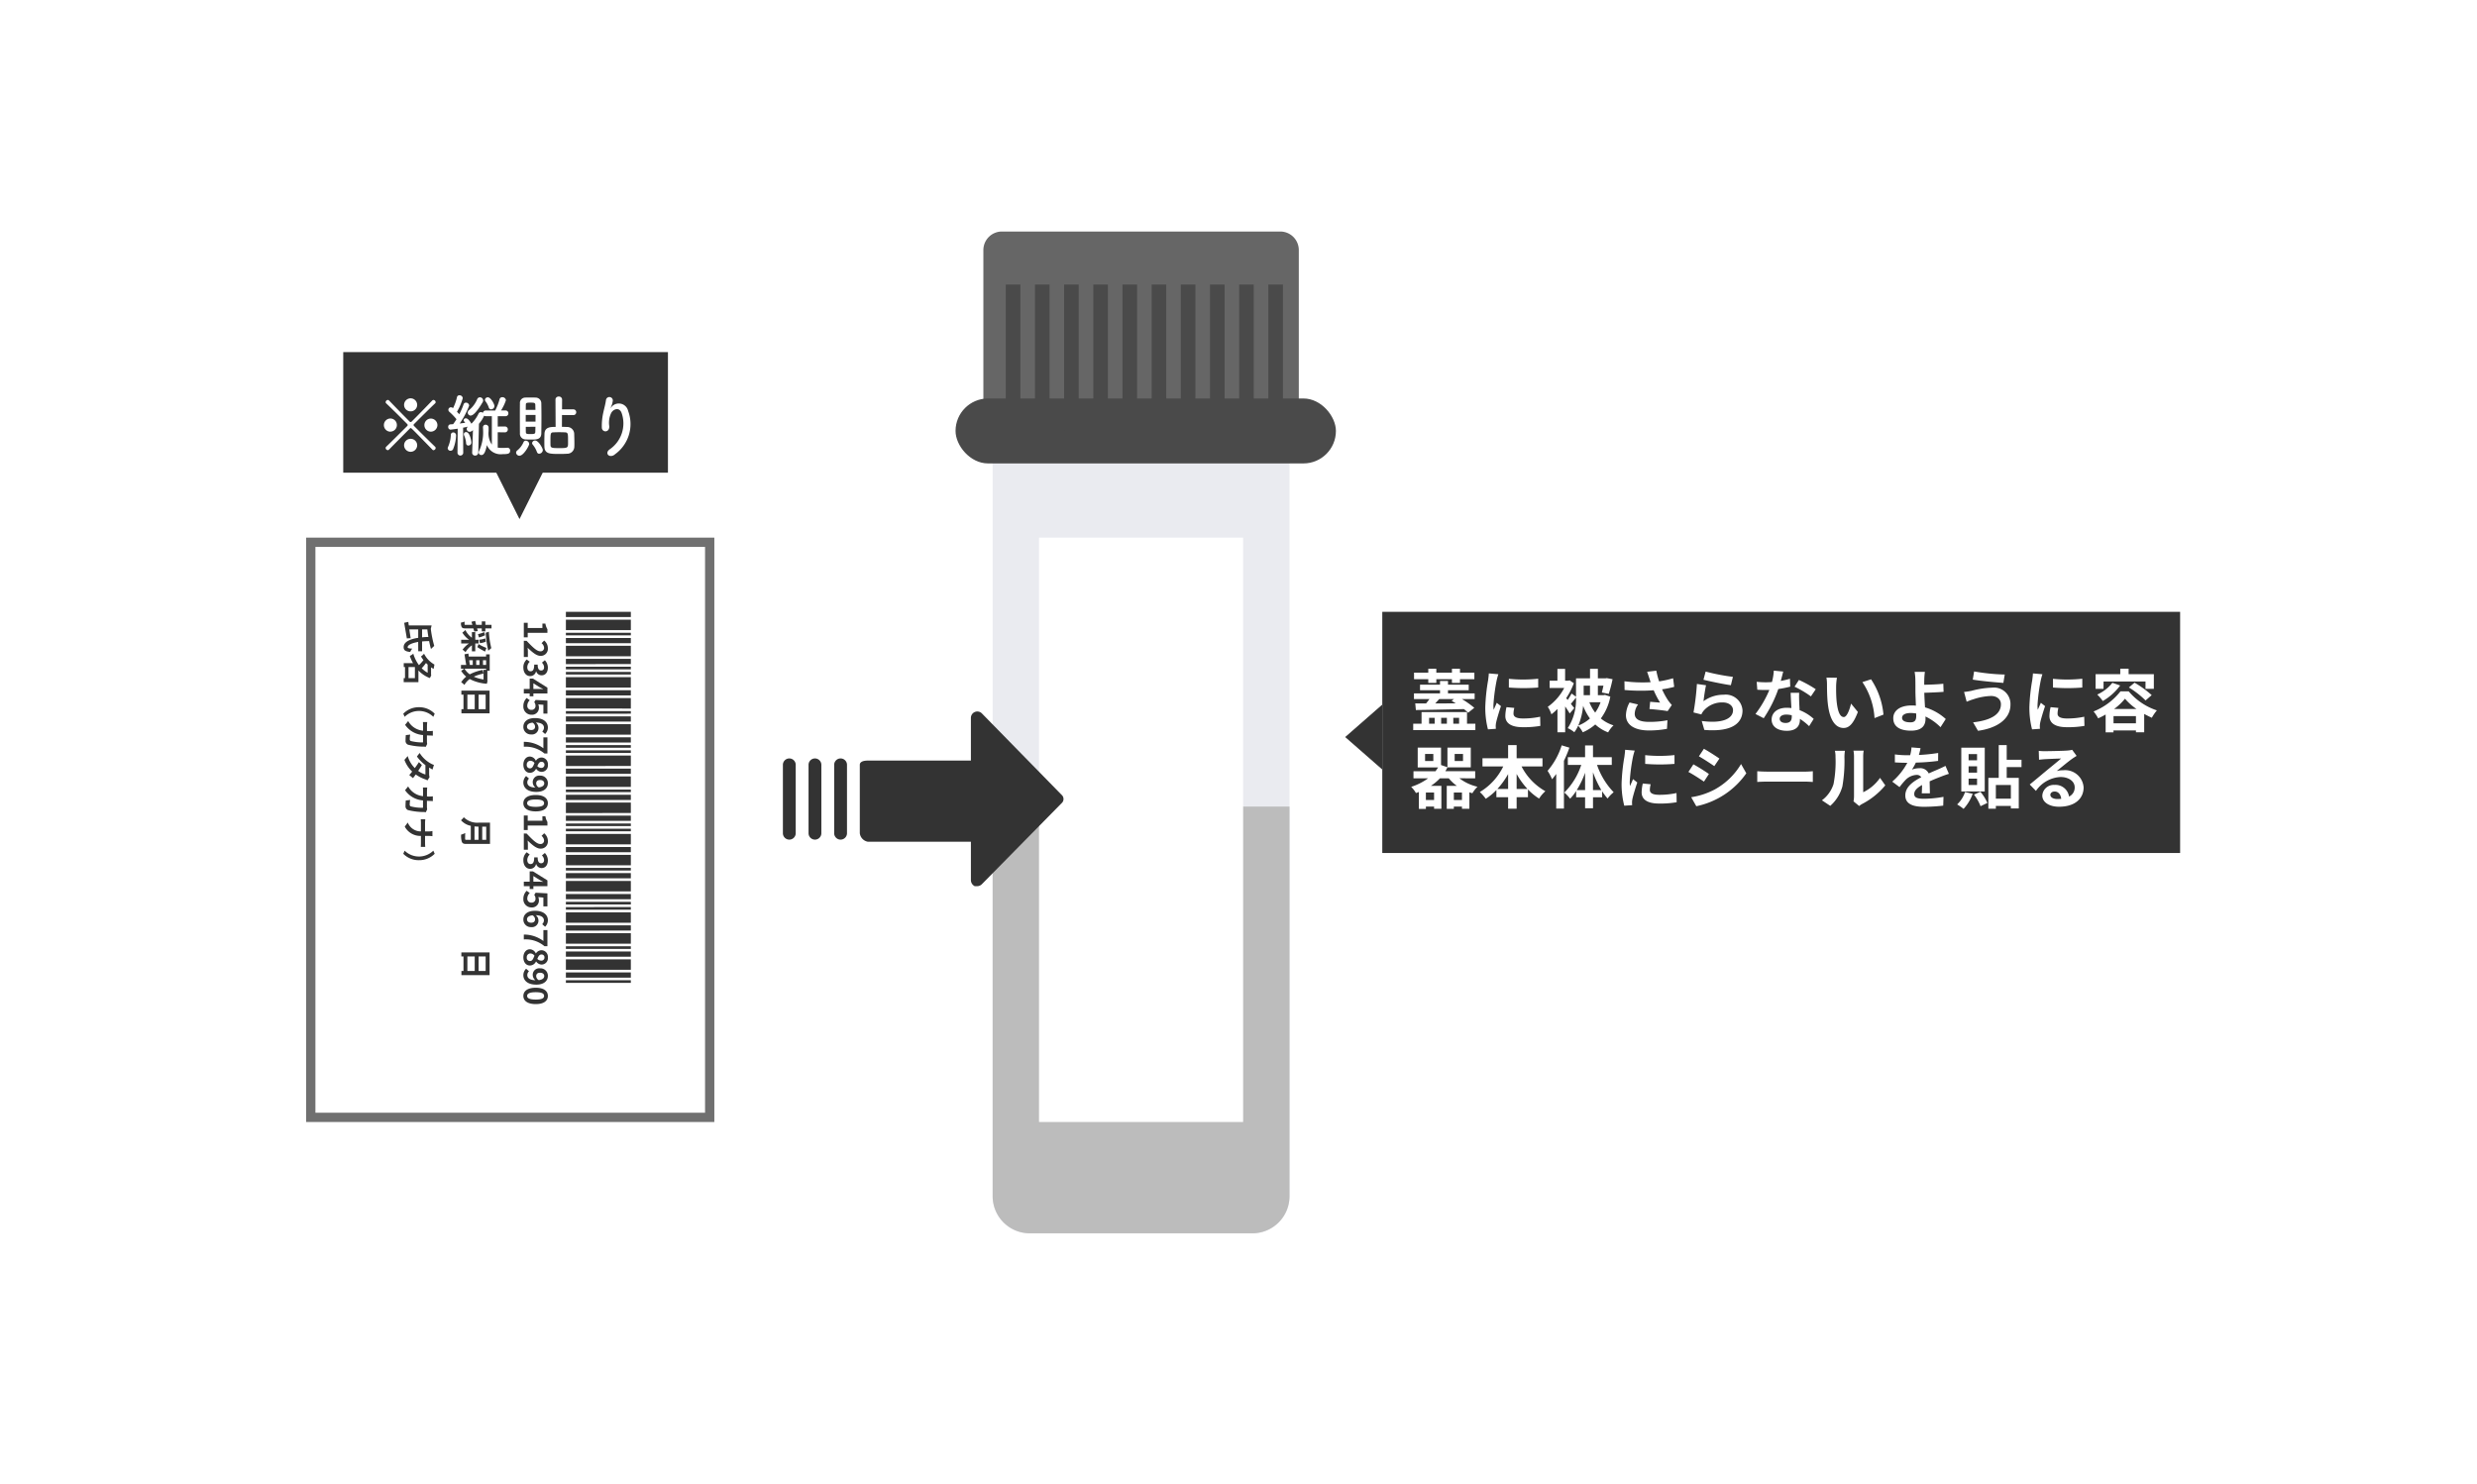 <svg xmlns="http://www.w3.org/2000/svg" width="267" height="160" viewBox="0 0 267 160"><defs><style>.a,.g{fill:#fff;}.b{fill:#eaebf0;}.c{fill:#bcbcbc;}.d{fill:#666;}.e{fill:#4a4a4a;}.f{fill:#333;}.g{stroke:#707070;}.h{stroke:none;}.i{fill:none;}</style></defs><g transform="translate(0.176 0.166)"><rect class="a" width="267" height="160" transform="translate(-0.176 -0.166)"/><g transform="translate(32.823 24.794)"><g transform="translate(70.001 0)"><g transform="translate(3.999 13)"><g transform="translate(0 0)"><path class="b" d="M0,0H32a0,0,0,0,1,0,0V91a4,4,0,0,1-4,4H4a4,4,0,0,1-4-4V0A0,0,0,0,1,0,0Z" transform="translate(0.001)"/><path class="c" d="M0,0H32a0,0,0,0,1,0,0V42a4,4,0,0,1-4,4H4a4,4,0,0,1-4-4V0A0,0,0,0,1,0,0Z" transform="translate(0 49)"/><rect class="a" width="22" height="63" transform="translate(5 20)"/></g></g><g transform="translate(0)"><path class="d" d="M2,0H32a2,2,0,0,1,2,2V24a0,0,0,0,1,0,0H0a0,0,0,0,1,0,0V2A2,2,0,0,1,2,0Z" transform="translate(3)"/><rect class="e" width="41" height="7" rx="3.5" transform="translate(0 18)"/><g transform="translate(5.416 5.716)"><rect class="e" width="1.572" height="15.723" transform="translate(0)"/><rect class="e" width="1.572" height="15.723" transform="translate(6.289)"/><rect class="e" width="1.572" height="15.723" transform="translate(3.145)"/><rect class="e" width="1.572" height="15.723" transform="translate(12.578)"/><rect class="e" width="1.572" height="15.723" transform="translate(18.867)"/><rect class="e" width="1.572" height="15.723" transform="translate(9.434)"/><rect class="e" width="1.572" height="15.723" transform="translate(15.723)"/><rect class="e" width="1.572" height="15.723" transform="translate(22.012)"/><rect class="e" width="1.572" height="15.723" transform="translate(25.156)"/><rect class="e" width="1.572" height="15.723" transform="translate(28.301)"/></g></g></g><g transform="translate(112 41)"><rect class="f" width="86" height="26" transform="translate(4)"/><path class="a" d="M2.22,9.354h.867v-.4H4.77v.4h.867v-.4H7.188V8.251H5.637V7.832H4.77v.419H3.087V7.832H2.22v.419H.684v.706H2.22ZM4.99,11.1l-.257.191c.147.081.3.169.456.265-.764.007-1.521.015-2.219.015.132-.147.279-.309.426-.47ZM.882,12.279c1.338-.015,3.3-.059,5.181-.1.176.14.331.272.456.39l.661-.529A10.223,10.223,0,0,0,5.85,11.1H7.217v-.617H4.344v-.338H6.578v-.6H4.344v-.4h-.86v.4H1.33v.6H3.484v.338H.676V11.1H2.345c-.118.162-.243.331-.367.47-.434,0-.823,0-1.161-.007Zm1.426.838h.6v.639h-.6Zm1.918,0v.639H3.609v-.639Zm1.316,0v.639H4.917v-.639Zm.853.639V12.5h-4.9v1.257h-.9v.691h6.7v-.691Zm4.512-4.843v.941a19.725,19.725,0,0,0,3.16,0V8.905A15.112,15.112,0,0,1,10.906,8.913Zm.588,3.138-.845-.081a4.49,4.49,0,0,0-.125.955c0,.757.61,1.205,1.874,1.205a10.408,10.408,0,0,0,1.9-.14L14.28,13a8.687,8.687,0,0,1-1.845.191c-.75,0-1.029-.2-1.029-.522A2.5,2.5,0,0,1,11.494,12.051ZM9.775,8.42,8.746,8.332c-.007.235-.051.514-.073.72a20.493,20.493,0,0,0-.309,2.91,9.4,9.4,0,0,0,.287,2.4l.853-.059c-.007-.1-.015-.22-.015-.3a2.218,2.218,0,0,1,.037-.345c.081-.39.323-1.191.529-1.8L9.6,11.5c-.1.243-.22.5-.331.75a3.546,3.546,0,0,1-.029-.478,19.492,19.492,0,0,1,.353-2.7C9.62,8.942,9.716,8.575,9.775,8.42Zm8.613,5.534a7.131,7.131,0,0,0,.522-2.131,5.91,5.91,0,0,0,.735,1.367A4.007,4.007,0,0,1,18.388,13.954Zm1.264-4.3v1.022h-.683V9.655Zm1.139,1.786a4.593,4.593,0,0,1-.581,1.117,4.6,4.6,0,0,1-.625-1.117Zm.478-.794-.147.029H20.5V9.655h.6c-.059.272-.118.536-.169.735l.742.147a15.172,15.172,0,0,0,.412-1.58l-.625-.118-.132.022H20.5V7.84h-.845V8.861H18.145v1.984l-.478-.345a7.557,7.557,0,0,1-.419.691L17.087,11A7.919,7.919,0,0,0,17.91,9.39l-.456-.309-.147.037h-.338V7.847h-.83V9.118H15.3V9.9h1.573A5.723,5.723,0,0,1,15.1,11.933a3.3,3.3,0,0,1,.39.808,5.225,5.225,0,0,0,.654-.581v2.521h.83V11.889c.191.279.375.559.485.764l.5-.581c-.066-.081-.206-.257-.367-.456.169-.2.36-.441.551-.683a5.644,5.644,0,0,1-.889,3.3,3.006,3.006,0,0,1,.706.441,3.488,3.488,0,0,0,.412-.7,3.083,3.083,0,0,1,.5.706,4.959,4.959,0,0,0,1.345-.845,4.285,4.285,0,0,0,1.389.853,3.242,3.242,0,0,1,.581-.757,3.955,3.955,0,0,1-1.367-.742,5.714,5.714,0,0,0,1.022-2.352Zm4.77-1.815c.044.125.088.279.147.448a15.385,15.385,0,0,1-2.822-.1l.015.941a19.707,19.707,0,0,0,3.138.029,9.657,9.657,0,0,0,.691,1.33c-.228-.015-.713-.059-1.073-.088l-.073.779c.617.051,1.543.147,1.955.228l.456-.661a4.634,4.634,0,0,1-.4-.492,8.049,8.049,0,0,1-.654-1.2,9.774,9.774,0,0,0,1.308-.265l-.118-.926a11.067,11.067,0,0,1-1.507.338A8.6,8.6,0,0,1,26.8,8.038l-.992.118C25.9,8.4,25.98,8.663,26.038,8.832Zm-1.205,2.851-.919-.213a3.008,3.008,0,0,0-.39,1.367c0,1.058.948,1.639,2.447,1.646a10.368,10.368,0,0,0,1.977-.176L28,13.381a10.15,10.15,0,0,1-1.97.176c-1.007,0-1.558-.265-1.558-.882A1.77,1.77,0,0,1,24.833,11.683Zm7.283-3.55-.235.882c.573.147,2.212.492,2.954.588l.22-.9A22.494,22.494,0,0,1,32.116,8.134Zm.044,1.477-.985-.14a27.113,27.113,0,0,1-.367,3.072l.845.213a1.781,1.781,0,0,1,.272-.426,2.616,2.616,0,0,1,2.043-.867c.639,0,1.1.353,1.1.83,0,.933-1.169,1.47-3.373,1.169l.279.963c3.057.257,4.116-.772,4.116-2.109a1.812,1.812,0,0,0-2.036-1.683,3.6,3.6,0,0,0-2.168.7C31.932,10.912,32.065,10.015,32.16,9.611Zm8.319-1.477-1.014-.1a6.18,6.18,0,0,1-.2,1.227c-.228.022-.448.029-.669.029a9.284,9.284,0,0,1-.977-.051l.066.853c.316.022.617.029.919.029.125,0,.25,0,.382-.007a11.579,11.579,0,0,1-1.5,2.594l.889.456a13.541,13.541,0,0,0,1.573-3.145,12.749,12.749,0,0,0,1.286-.257l-.029-.853a9.009,9.009,0,0,1-.992.235C40.325,8.744,40.421,8.369,40.479,8.134ZM40.1,13.219c0-.257.272-.448.7-.448a2.64,2.64,0,0,1,.6.073v.147c0,.4-.154.683-.661.683C40.325,13.675,40.1,13.491,40.1,13.219Zm2.1-2.8H41.28c.015.448.051,1.1.081,1.646-.169-.015-.331-.029-.507-.029-1.022,0-1.624.551-1.624,1.271,0,.808.72,1.213,1.632,1.213,1.044,0,1.418-.529,1.418-1.213v-.073a6.23,6.23,0,0,1,.992.786l.492-.786a4.806,4.806,0,0,0-1.521-.941c-.015-.367-.037-.72-.044-.933C42.192,11.037,42.177,10.728,42.2,10.419Zm1.264.39.522-.772a12.66,12.66,0,0,0-1.815-1l-.47.728A10.607,10.607,0,0,1,43.463,10.809ZM46.271,8.8,45.139,8.78a4.467,4.467,0,0,1,.059.75c0,.448.007,1.308.081,1.984.206,1.97.9,2.7,1.712,2.7.588,0,1.051-.448,1.536-1.727l-.735-.9c-.14.588-.434,1.448-.779,1.448-.463,0-.683-.728-.786-1.786-.044-.529-.051-1.08-.044-1.558A5.946,5.946,0,0,1,46.271,8.8Zm3.675.169-.933.3a7.747,7.747,0,0,1,1.308,3.88l.963-.375A8.166,8.166,0,0,0,49.945,8.964Zm3.344,4.145c0-.316.345-.514.919-.514a4,4,0,0,1,.6.051c.007.1.007.191.007.257,0,.492-.169.7-.639.7C53.664,13.6,53.289,13.469,53.289,13.109Zm2.462-4.953h-1.11a5.318,5.318,0,0,1,.081.86c.007.316.007.75.007,1.2,0,.39.029,1.014.051,1.587a4.175,4.175,0,0,0-.434-.022c-1.352,0-2.006.61-2.006,1.374,0,1,.86,1.345,1.911,1.345,1.235,0,1.565-.617,1.565-1.271,0-.073,0-.162-.007-.257a5.733,5.733,0,0,1,1.624,1.154L58,13.249a5.77,5.77,0,0,0-2.234-1.257c-.037-.544-.066-1.132-.081-1.573.6-.015,1.462-.051,2.08-.1l-.029-.875c-.61.073-1.47.1-2.058.11,0-.191,0-.367.007-.536A7.074,7.074,0,0,1,55.751,8.156Zm8.194,3.491c0,1.146-1.176,1.749-3,1.955l.529.911c2.043-.279,3.5-1.257,3.5-2.829A1.775,1.775,0,0,0,63,9.868a9.691,9.691,0,0,0-2.219.338,7.4,7.4,0,0,1-.808.125l.279,1.051c.213-.081.5-.2.713-.257a6.555,6.555,0,0,1,1.911-.36C63.563,10.765,63.945,11.162,63.945,11.647ZM61.057,8.119,60.91,9c.845.147,2.44.294,3.3.353l.147-.9A21.821,21.821,0,0,1,61.057,8.119Zm8.5.794v.941a19.725,19.725,0,0,0,3.16,0V8.905A15.112,15.112,0,0,1,69.553,8.913Zm.588,3.138L69.3,11.97a4.49,4.49,0,0,0-.125.955c0,.757.61,1.205,1.874,1.205a10.408,10.408,0,0,0,1.9-.14L72.926,13a8.687,8.687,0,0,1-1.845.191c-.75,0-1.029-.2-1.029-.522A2.5,2.5,0,0,1,70.141,12.051Zm-1.72-3.63-1.029-.088c-.007.235-.051.514-.073.72a20.492,20.492,0,0,0-.309,2.91,9.4,9.4,0,0,0,.287,2.4l.853-.059c-.007-.1-.015-.22-.015-.3a2.217,2.217,0,0,1,.037-.345c.081-.39.323-1.191.529-1.8l-.456-.36c-.1.243-.22.5-.331.75a3.545,3.545,0,0,1-.029-.478,19.492,19.492,0,0,1,.353-2.7C68.267,8.942,68.362,8.575,68.421,8.42Zm6.585.786h4.52v.786h.9V8.413H77.71V7.825h-.9v.588h-2.66v1.58h.852Zm2.727.639a9.96,9.96,0,0,1,1.8,1.4l.661-.573A10.782,10.782,0,0,0,78.35,9.332Zm-1.778-.5a4.282,4.282,0,0,1-1.632,1.264,5.324,5.324,0,0,1,.6.7A6.175,6.175,0,0,0,76.8,9.633Zm.184,2.822a6.167,6.167,0,0,0,1.176-1.11,6.226,6.226,0,0,0,1.242,1.11Zm-.059,1.543v-.779H78.5v.779Zm.75-3.447a6.959,6.959,0,0,1-2.9,2.168,4.333,4.333,0,0,1,.492.742,7.608,7.608,0,0,0,.808-.412v1.925h.845v-.206H78.5v.2h.889V12.7c.279.154.559.294.823.412a5.237,5.237,0,0,1,.544-.794,6.757,6.757,0,0,1-3.035-2.05ZM4.976,21.979v-.808H5.85v.808Zm-2.131,0H1.962v-.808h.882Zm-.081-4.2H1.874v-.764h.889Zm2.3-.764h.9v.764h-.9Zm2.212,2.624v-.764H4.057a3.805,3.805,0,0,0,.228-.419v.007H6.8V16.335H4.285v2.109l-.691-.235V16.335H1.081v2.131h2.2c-.088.14-.184.279-.287.412H.625v.764H2.2a6.427,6.427,0,0,1-1.823.919,3.185,3.185,0,0,1,.514.669c.11-.037.213-.073.316-.118v1.823h.757v-.243h.882v.235h.786V20.451H2.506a5.45,5.45,0,0,0,.97-.808h.955a4.337,4.337,0,0,0,.867.808H4.211v2.484h.764v-.243H5.85v.235h.8V21.149c.1.037.213.073.323.1a3.545,3.545,0,0,1,.551-.7,5.03,5.03,0,0,1-1.948-.911Zm4.468,1.146V19.172a8.191,8.191,0,0,0,1.169,1.617Zm-2.072,0a8.564,8.564,0,0,0,1.154-1.6v1.6Zm4.858-2.425v-.882H11.744V16.063h-.919v1.418H8.062v.882H10.3A6.528,6.528,0,0,1,7.776,21.12a4.321,4.321,0,0,1,.639.728,6.241,6.241,0,0,0,1.146-.941v.772h1.264V22.92h.919V21.678h1.22V20.84a6.012,6.012,0,0,0,1.2.985,3.715,3.715,0,0,1,.676-.794,6.42,6.42,0,0,1-2.565-2.668ZM16.6,16.085a7.739,7.739,0,0,1-1.521,2.749,5.238,5.238,0,0,1,.485.911c.147-.176.3-.375.448-.573v3.733h.83V17.754a12.871,12.871,0,0,0,.588-1.418Zm3.373,4.821V18.988a10.749,10.749,0,0,0,.9,1.918Zm-1.749,0a9.549,9.549,0,0,0,.9-1.867v1.867ZM22,18.195v-.83H19.975V16.093h-.853v1.271H17.263v.83h1.448a7.515,7.515,0,0,1-1.83,2.984,3.562,3.562,0,0,1,.625.661,5.1,5.1,0,0,0,.654-.83v.676h.963v1.183h.853V21.686h.985v-.647a6.159,6.159,0,0,0,.588.779,3.577,3.577,0,0,1,.654-.676,7.94,7.94,0,0,1-1.793-2.947Zm3.6-1.051v.941a19.725,19.725,0,0,0,3.16,0v-.948A15.112,15.112,0,0,1,25.6,17.144Zm.588,3.138-.845-.081a4.49,4.49,0,0,0-.125.955c0,.757.61,1.205,1.874,1.205a10.408,10.408,0,0,0,1.9-.14l-.015-.992a8.688,8.688,0,0,1-1.845.191c-.75,0-1.029-.2-1.029-.522A2.5,2.5,0,0,1,26.193,20.282Zm-1.72-3.63-1.029-.088c-.007.235-.051.514-.073.72a20.493,20.493,0,0,0-.309,2.91,9.4,9.4,0,0,0,.287,2.4l.853-.059c-.007-.1-.015-.22-.015-.3a2.218,2.218,0,0,1,.037-.345c.081-.39.323-1.191.529-1.8l-.456-.36c-.1.243-.22.5-.331.75A3.545,3.545,0,0,1,23.936,20a19.492,19.492,0,0,1,.353-2.7C24.319,17.173,24.414,16.806,24.473,16.651Zm7.459-.191-.536.808c.485.272,1.249.772,1.661,1.058l.551-.816C33.226,17.247,32.417,16.725,31.932,16.46Zm-1.367,5.218.551.97A8.722,8.722,0,0,0,36.5,19.1l-.566-1a7.492,7.492,0,0,1-2.859,2.756A7.963,7.963,0,0,1,30.565,21.678Zm.235-3.542-.536.816c.492.257,1.257.757,1.676,1.044l.536-.823C32.1,18.908,31.293,18.4,30.8,18.136Zm6.886.742v1.154c.272-.022.764-.037,1.183-.037h3.947c.309,0,.683.029.86.037V18.878c-.191.015-.514.044-.86.044H38.87C38.488,18.922,37.951,18.9,37.687,18.878Zm10.37,3.241.617.507a1.57,1.57,0,0,1,.316-.22A8.092,8.092,0,0,0,51.481,20.4l-.566-.808A4.654,4.654,0,0,1,49.1,21.142V17.3a3.732,3.732,0,0,1,.051-.639h-1.1a3.258,3.258,0,0,1,.059.632v4.285A2.8,2.8,0,0,1,48.056,22.119Zm-3.4-.11.9.6a4.309,4.309,0,0,0,1.308-2.109,16.215,16.215,0,0,0,.22-3.16,4.84,4.84,0,0,1,.051-.669H46.05a2.789,2.789,0,0,1,.066.676,12.664,12.664,0,0,1-.213,2.91A3.467,3.467,0,0,1,44.654,22.009Zm10.627-5.622-.97-.081a4.086,4.086,0,0,1-.147.845h-.353a9.563,9.563,0,0,1-1.293-.088v.86c.4.029.941.044,1.242.044h.1A7.212,7.212,0,0,1,52.231,20l.786.588a8.462,8.462,0,0,1,.683-.808,1.79,1.79,0,0,1,1.146-.507.565.565,0,0,1,.514.25c-.838.434-1.72,1.022-1.72,1.962s.853,1.227,2.006,1.227a18.384,18.384,0,0,0,2.08-.125l.029-.948a12.022,12.022,0,0,1-2.087.206c-.72,0-1.066-.11-1.066-.514,0-.367.294-.654.845-.97-.007.323-.015.676-.037.9h.882c-.007-.338-.022-.882-.029-1.293.448-.206.867-.367,1.2-.5.25-.1.639-.243.875-.309L57.97,18.3c-.272.14-.529.257-.816.382s-.61.257-.992.434a1,1,0,0,0-.977-.566,2.49,2.49,0,0,0-.83.147,5.131,5.131,0,0,0,.419-.75,21.894,21.894,0,0,0,2.4-.184l.007-.853a18.605,18.605,0,0,1-2.08.213A7.029,7.029,0,0,0,55.281,16.387ZM61.373,17.7h-.911v-.669h.911Zm0,1.33h-.911v-.683h.911Zm0,1.33h-.911v-.683h.911Zm.83-4.02H59.675v4.718H62.2ZM60.08,21.12a3.3,3.3,0,0,1-.853,1.338,5.224,5.224,0,0,1,.691.478,4.773,4.773,0,0,0,.985-1.624Zm.963.279a4.966,4.966,0,0,1,.706,1.249l.735-.353a4.838,4.838,0,0,0-.75-1.2Zm3.976.434H63.4v-1.47h1.617Zm1.146-3.4v-.794H64.57V16.063h-.86v3.528H62.593V22.92H63.4v-.3h1.617v.272h.853v-3.3h-1.3V18.43Zm3.109,2.984c0-.184.176-.353.456-.353.4,0,.669.309.713.786a3.837,3.837,0,0,1-.426.022C69.575,21.869,69.273,21.686,69.273,21.414Zm-1.249-4.733.029.955c.169-.022.4-.044.6-.059.39-.022,1.4-.066,1.779-.073-.36.316-1.124.933-1.536,1.271-.434.36-1.323,1.11-1.845,1.529l.669.691A3.421,3.421,0,0,1,70.368,19.5c.867,0,1.529.448,1.529,1.11a1.065,1.065,0,0,1-.61,1,1.471,1.471,0,0,0-1.565-1.257A1.231,1.231,0,0,0,68.406,21.5c0,.735.772,1.205,1.793,1.205,1.778,0,2.66-.919,2.66-2.08a1.993,1.993,0,0,0-2.2-1.852,2.871,2.871,0,0,0-.7.081c.463-.367,1.235-1.014,1.632-1.293.169-.125.345-.228.514-.338l-.478-.654a3.211,3.211,0,0,1-.559.081c-.419.037-1.992.066-2.381.066A5.1,5.1,0,0,1,68.024,16.681Z" transform="translate(6.738 -1.693)"/><path class="f" d="M3.5,0,7,4H0Z" transform="translate(0 17) rotate(-90)"/></g><g transform="translate(51.391 51.747)"><g transform="translate(0 0)"><path class="f" d="M115.858,73.807a.6.6,0,0,0-.078-.078l-8.567-8.752a.691.691,0,0,0-1.2.461v4.606h-11.1c-.415,0-.875.092-.875.461v7.37a1.059,1.059,0,0,0,.875.921h11.1v4.145a.737.737,0,0,0,.415.645h.276a.737.737,0,0,0,.507-.23l8.567-8.705A.6.6,0,0,0,115.858,73.807Z" transform="translate(-85.748 -64.756)"/><path class="f" d="M63.385,122.122a.691.691,0,0,0-.691.691v7.37a.691.691,0,0,0,1.382,0v-7.37A.691.691,0,0,0,63.385,122.122Z" transform="translate(-57.167 -117.064)"/><path class="f" d="M32.038,122.122a.691.691,0,0,0-.691.691v7.37a.691.691,0,1,0,1.382,0v-7.37A.691.691,0,0,0,32.038,122.122Z" transform="translate(-28.583 -117.064)"/><path class="f" d="M.691,122.122a.691.691,0,0,0-.691.691v7.37a.691.691,0,0,0,1.382,0v-7.37A.691.691,0,0,0,.691,122.122Z" transform="translate(0 -117.064)"/></g></g><g transform="translate(4 13)"><rect class="f" width="35" height="13"/><path class="a" d="M6.286-19.4a.715.715,0,0,0-.706-.706.715.715,0,0,0-.706.706.7.7,0,0,0,.706.7A.7.7,0,0,0,6.286-19.4Zm2.183,2.183a.715.715,0,0,0-.706-.706.7.7,0,0,0-.7.706.7.7,0,0,0,.7.706A.715.715,0,0,0,8.469-17.213Zm-.419,2.7a.246.246,0,0,0,.228-.235.184.184,0,0,0-.059-.132c-.536-.514-1.4-1.367-2.278-2.249a.142.142,0,0,1-.044-.1.112.112,0,0,1,.029-.073c.889-.889,1.756-1.749,2.293-2.256a.169.169,0,0,0,.059-.132.253.253,0,0,0-.235-.235.169.169,0,0,0-.132.059c-.507.529-1.345,1.4-2.227,2.278a.145.145,0,0,1-.1.044.142.142,0,0,1-.11-.051c-.875-.882-1.72-1.749-2.219-2.271a.169.169,0,0,0-.132-.059.253.253,0,0,0-.235.235.16.16,0,0,0,.059.132c.529.5,1.389,1.345,2.264,2.227a.153.153,0,0,1,.051.11.129.129,0,0,1-.044.1c-.882.875-1.734,1.727-2.271,2.241a.184.184,0,0,0-.059.132.246.246,0,0,0,.228.235.18.18,0,0,0,.132-.059c.514-.529,1.382-1.4,2.256-2.278a.127.127,0,0,1,.088-.044c.066,0,.118.051,2.33,2.322A.18.18,0,0,0,8.05-14.509Zm-4.652-2a.7.7,0,0,0,.7-.706.7.7,0,0,0-.7-.706.709.709,0,0,0-.7.706A.709.709,0,0,0,3.4-16.508Zm2.888,1.477a.7.7,0,0,0-.706-.7.7.7,0,0,0-.706.7.709.709,0,0,0,.706.7A.709.709,0,0,0,6.286-15.031Zm7.981-3.88a.358.358,0,0,0,.345-.36c0-.213-.4-.933-.7-.933a.309.309,0,0,0-.323.265.291.291,0,0,0,.066.169,2.317,2.317,0,0,1,.345.647A.28.28,0,0,0,14.268-18.911Zm-2.2.669c.441,0,1.176-1.264,1.286-1.455a.391.391,0,0,0,.044-.176.348.348,0,0,0-.353-.331.314.314,0,0,0-.287.2,3.084,3.084,0,0,1-.867,1.169.365.365,0,0,0-.154.279A.327.327,0,0,0,12.07-18.242Zm3.667,1.815a.31.31,0,0,0,.323-.316.306.306,0,0,0-.323-.316l-.764.007v-1.117h.838a.3.3,0,0,0,.309-.309.3.3,0,0,0-.309-.309h-.485a4.915,4.915,0,0,0,.529-1.1.373.373,0,0,0-.39-.331.294.294,0,0,0-.3.235,6.268,6.268,0,0,1-.463,1.2H13.694a.31.31,0,0,0-.323.257.354.354,0,0,0-.22-.081.283.283,0,0,0-.257.176,3.917,3.917,0,0,1-.764,1.073c-.029-.051-.316-.581-.588-.581a.232.232,0,0,0-.25.206c0,.066.029.1.176.272-.154.022-.367.051-.6.081a8.624,8.624,0,0,0,1.022-1.933.339.339,0,0,0-.345-.316.262.262,0,0,0-.257.191,7.9,7.9,0,0,1-.463,1.058c-.073-.081-.162-.176-.25-.265a6.176,6.176,0,0,0,.625-1.47.347.347,0,0,0-.36-.309.258.258,0,0,0-.265.213,5.293,5.293,0,0,1-.419,1.169.184.184,0,0,0-.051-.029.383.383,0,0,0-.184-.059.276.276,0,0,0-.272.272.281.281,0,0,0,.1.213,6.8,6.8,0,0,1,.772.8,4.848,4.848,0,0,1-.36.536q-.176.011-.309.022a.248.248,0,0,0-.22.272.268.268,0,0,0,.25.294c.007,0,.316-.029.772-.1l-.022,2.55v.007a.309.309,0,0,0,.309.338.312.312,0,0,0,.309-.345l-.015-2.66c.206-.037.382-.073.463-.1a.044.044,0,0,0,.029-.007l.007.015a.334.334,0,0,0-.11.235.318.318,0,0,0,.323.3.5.5,0,0,0,.353-.191l-.088,2.425v.015a.306.306,0,0,0,.323.316.33.33,0,0,0,.338-.331l.073-3.1a3.538,3.538,0,0,0,.559-.867.36.36,0,0,0,.184.051h.647v3.057a2.125,2.125,0,0,1-.353-1.433v-.375a.317.317,0,0,0-.316-.331.275.275,0,0,0-.287.294v.029c.007.118.015.243.015.367a4.736,4.736,0,0,1-.426,2.124.368.368,0,0,0-.051.184.281.281,0,0,0,.294.272c.25,0,.426-.272.588-1.073a1.609,1.609,0,0,0,1.705.977c.544,0,.8-.037.8-.375a.287.287,0,0,0-.272-.316h-.022c-.191.015-.375.022-.536.022a2.741,2.741,0,0,1-.507-.037v-1.654Zm-3.924,1.418a.317.317,0,0,0,.316-.331c0-.2-.176-1.117-.566-1.117a.232.232,0,0,0-.243.228.334.334,0,0,0,.029.132,2.516,2.516,0,0,1,.213.823A.255.255,0,0,0,11.813-15.009Zm-1.646.375a4.193,4.193,0,0,0,.316-1.455.31.31,0,0,0-.3-.331.26.26,0,0,0-.265.272,3.594,3.594,0,0,1-.3,1.293.359.359,0,0,0-.037.14.288.288,0,0,0,.3.272A.318.318,0,0,0,10.167-14.634Zm12.957-3.653a.3.3,0,0,0,.309-.309.3.3,0,0,0-.309-.309H21.9l.007-1.058a.33.33,0,0,0-.36-.323.328.328,0,0,0-.353.323l.015,2.947c-.522,0-1.176.007-1.2.742-.007.257-.015.551-.015.845,0,.184,0,.375.007.551.029.779.6.779,1.661.779.272,0,.536-.007.764-.022a.769.769,0,0,0,.8-.772c.007-.118.007-.257.007-.4,0-.338-.015-.706-.022-1.014a.76.76,0,0,0-.794-.7c-.162-.007-.338-.015-.529-.015l.007-1.271Zm-3.454,1.948c.007-.478.015-1.124.015-1.764,0-.522-.007-1.044-.015-1.462a.612.612,0,0,0-.6-.61c-.147-.007-.419-.007-.669-.007-.191,0-.367,0-.485.007a.578.578,0,0,0-.551.639c-.007.345-.007.808-.007,1.293,0,.669,0,1.382.007,1.9a.614.614,0,0,0,.566.676c.132.007.345.015.559.015C19.147-15.655,19.655-15.655,19.669-16.339Zm-.22,2.212a.406.406,0,0,0,.382-.39c0-.2-.47-1.029-.823-1.029a.317.317,0,0,0-.331.272.237.237,0,0,0,.066.169,2.673,2.673,0,0,1,.448.779A.272.272,0,0,0,19.449-14.127Zm-2.117.213c.426,0,1.029-1.073,1.029-1.264a.376.376,0,0,0-.367-.353.258.258,0,0,0-.243.162,2.354,2.354,0,0,1-.669.889.315.315,0,0,0-.132.243A.366.366,0,0,0,17.332-13.914Zm.661-4.939c0-.213,0-.4.007-.551,0-.191.059-.228.507-.228.39,0,.5.022.514.22.007.162.007.353.015.559Zm4.549,3.785c-.015.331-.22.338-.926.338s-.941-.007-.955-.287c-.007-.11-.007-.265-.007-.419,0-.853,0-.985.316-.992.169-.007.39-.015.617-.015s.463.007.647.015c.316.015.316.147.316.963C22.55-15.317,22.55-15.178,22.543-15.067Zm-3.5-2.513H17.986v-.72h1.058Zm-.007.551c-.007.206-.007.4-.015.559-.007.2-.118.228-.507.228S18-16.265,18-16.464c-.007-.154-.007-.353-.007-.566Zm8.54,2.991a4.013,4.013,0,0,0,1.455-4.689,1.028,1.028,0,0,0-1.793-.441c-.073.1-.147.191-.051-.007a2.2,2.2,0,0,0,.191-.683.37.37,0,0,0-.735-.066c-.059.448-.2.933-.279,1.308a6.536,6.536,0,0,0-.169,1.7c.044.529.838.536.8-.176a2.431,2.431,0,0,1,.191-1.389c.213-.456.911-.728,1.154.007a3.385,3.385,0,0,1-1.279,3.866C26.445-14.208,26.982-13.6,27.577-14.039Z" transform="translate(1.683 25.087)"/><path class="f" d="M3,0,6,6H0Z" transform="translate(22 18) rotate(180)"/></g><g transform="translate(0 33)"><g class="g"><rect class="h" width="44" height="63"/><rect class="i" x="0.5" y="0.5" width="43" height="62"/></g><path class="f" d="M0,2.593H1.57v-.42h-.49V.049H.695A1.693,1.693,0,0,1,.088.268V.589H.561V2.173H0Zm1.94,0H3.69V2.155H3.118c-.123,0-.3.014-.427.028.466-.487.875-.945.875-1.39A.761.761,0,0,0,2.744,0a1.051,1.051,0,0,0-.829.4L2.2.681a.688.688,0,0,1,.48-.272.368.368,0,0,1,.392.413c0,.377-.448.822-1.129,1.471Zm2.893.049c.5,0,.917-.272.917-.737a.64.64,0,0,0-.519-.628V1.259A.605.605,0,0,0,5.665.684C5.665.247,5.323,0,4.819,0a1.162,1.162,0,0,0-.783.325L4.3.642A.714.714,0,0,1,4.794.409c.222,0,.349.116.349.314,0,.219-.155.377-.635.377v.374c.568,0,.72.152.72.4,0,.219-.18.346-.444.346A.829.829,0,0,1,4.2,1.951l-.243.328A1.11,1.11,0,0,0,4.833,2.642Zm1.69-1.079L6.928.921C7,.78,7.073.649,7.136.512H7.15c-.007.152-.018.392-.018.543v.508Zm.61,1.03h.483V1.961h.307v-.4H7.616V.049H6.992L6.018,1.605v.356H7.133ZM9,2.642a.868.868,0,0,0,.914-.885.74.74,0,0,0-.8-.79.73.73,0,0,0-.314.071L8.84.483h.949V.049h-1.4l-.071,1.27.236.152a.625.625,0,0,1,.392-.138.408.408,0,0,1,.441.441.422.422,0,0,1-.462.444.811.811,0,0,1-.575-.265l-.24.332A1.19,1.19,0,0,0,9,2.642Zm2.187-1.263c.226,0,.374.131.374.416,0,.3-.159.455-.356.455-.215,0-.392-.162-.441-.593A.516.516,0,0,1,11.182,1.379Zm.028,1.263a.805.805,0,0,0,.822-.847.7.7,0,0,0-.751-.783.75.75,0,0,0-.536.286c.021-.656.268-.878.568-.878a.577.577,0,0,1,.4.187L11.99.3a.953.953,0,0,0-.706-.3c-.529,0-1.012.42-1.012,1.39C10.272,2.261,10.717,2.642,11.211,2.642Zm1.623-.049h.526a3.128,3.128,0,0,1,.73-2.226V.049H12.354V.483h1.175A3.5,3.5,0,0,0,12.833,2.593Zm2.459.049c.529,0,.878-.3.878-.7a.732.732,0,0,0-.437-.663V1.263a.733.733,0,0,0,.335-.571A.683.683,0,0,0,15.31,0a.708.708,0,0,0-.787.688.73.73,0,0,0,.346.6V1.3a.729.729,0,0,0-.448.642C14.421,2.353,14.795,2.642,15.292,2.642Zm.166-1.506c-.272-.106-.476-.215-.476-.448A.3.3,0,0,1,15.3.367a.33.33,0,0,1,.346.36A.6.6,0,0,1,15.458,1.136Zm-.152,1.139a.4.4,0,0,1-.437-.388.579.579,0,0,1,.24-.444c.335.138.579.229.579.483A.341.341,0,0,1,15.306,2.275ZM16.95.843c0-.3.159-.452.353-.452.215,0,.392.162.444.589a.515.515,0,0,1-.423.279C17.095,1.259,16.95,1.129,16.95.843Zm.275,1.8c.526,0,1.009-.42,1.009-1.39C18.234.377,17.79,0,17.3,0a.8.8,0,0,0-.822.843.7.7,0,0,0,.751.787.75.75,0,0,0,.536-.286c-.021.656-.268.875-.568.875a.563.563,0,0,1-.4-.187l-.275.314A.962.962,0,0,0,17.225,2.642Zm2.226,0c.536,0,.882-.469.882-1.333S19.987,0,19.451,0s-.885.448-.885,1.309S18.915,2.642,19.451,2.642Zm0-.406c-.226,0-.4-.219-.4-.928s.169-.9.4-.9.392.2.392.9S19.677,2.236,19.451,2.236Zm1.326.356h1.57v-.42h-.49V.049h-.385a1.693,1.693,0,0,1-.607.219V.589h.473V2.173h-.561Zm1.94,0h1.75V2.155H23.9c-.123,0-.3.014-.427.028.466-.487.875-.945.875-1.39A.761.761,0,0,0,23.522,0a1.051,1.051,0,0,0-.829.4l.282.282a.688.688,0,0,1,.48-.272.368.368,0,0,1,.392.413c0,.377-.448.822-1.129,1.471Zm2.893.049c.5,0,.917-.272.917-.737a.64.64,0,0,0-.519-.628V1.259a.605.605,0,0,0,.434-.575C26.443.247,26.1,0,25.6,0a1.162,1.162,0,0,0-.783.325l.265.317a.714.714,0,0,1,.494-.233c.222,0,.349.116.349.314,0,.219-.155.377-.635.377v.374c.568,0,.72.152.72.4,0,.219-.18.346-.444.346a.829.829,0,0,1-.582-.268l-.243.328A1.11,1.11,0,0,0,25.61,2.642ZM27.3,1.563l.406-.642c.074-.141.145-.272.208-.409h.014c-.007.152-.018.392-.018.543v.508Zm.61,1.03h.483V1.961H28.7v-.4h-.307V.049h-.624L26.8,1.605v.356H27.91Zm1.863.049a.868.868,0,0,0,.914-.885.74.74,0,0,0-.8-.79.73.73,0,0,0-.314.071l.049-.554h.949V.049h-1.4L29.1,1.319l.236.152a.625.625,0,0,1,.392-.138.408.408,0,0,1,.441.441.422.422,0,0,1-.462.444.811.811,0,0,1-.575-.265l-.24.332A1.19,1.19,0,0,0,29.773,2.642ZM31.96,1.379c.226,0,.374.131.374.416,0,.3-.159.455-.356.455-.215,0-.392-.162-.441-.593A.516.516,0,0,1,31.96,1.379Zm.028,1.263A.805.805,0,0,0,32.81,1.8a.7.7,0,0,0-.751-.783.75.75,0,0,0-.536.286c.021-.656.268-.878.568-.878a.577.577,0,0,1,.4.187L32.768.3a.953.953,0,0,0-.706-.3c-.529,0-1.012.42-1.012,1.39C31.05,2.261,31.494,2.642,31.988,2.642Zm1.623-.049h.526a3.128,3.128,0,0,1,.73-2.226V.049H33.131V.483h1.175A3.5,3.5,0,0,0,33.611,2.593Zm2.459.049c.529,0,.878-.3.878-.7a.732.732,0,0,0-.437-.663V1.263a.733.733,0,0,0,.335-.571A.683.683,0,0,0,36.087,0,.708.708,0,0,0,35.3.688a.73.73,0,0,0,.346.6V1.3a.73.73,0,0,0-.448.642C35.2,2.353,35.572,2.642,36.07,2.642Zm.166-1.506c-.272-.106-.476-.215-.476-.448a.3.3,0,0,1,.317-.321.33.33,0,0,1,.346.36A.6.6,0,0,1,36.236,1.136Zm-.152,1.139a.4.4,0,0,1-.437-.388.579.579,0,0,1,.24-.444c.335.138.579.229.579.483A.341.341,0,0,1,36.084,2.275ZM37.728.843c0-.3.159-.452.353-.452.215,0,.392.162.444.589a.515.515,0,0,1-.423.279C37.872,1.259,37.728,1.129,37.728.843ZM38,2.642c.526,0,1.009-.42,1.009-1.39C39.012.377,38.567,0,38.073,0a.8.8,0,0,0-.822.843A.7.7,0,0,0,38,1.63a.75.75,0,0,0,.536-.286c-.021.656-.268.875-.568.875a.563.563,0,0,1-.4-.187l-.275.314A.962.962,0,0,0,38,2.642Zm2.226,0c.536,0,.882-.469.882-1.333S40.765,0,40.229,0s-.885.448-.885,1.309S39.693,2.642,40.229,2.642Zm0-.406c-.226,0-.4-.219-.4-.928s.169-.9.4-.9.392.2.392.9S40.455,2.236,40.229,2.236Z" transform="translate(26.057 9.181) rotate(90)"/><path class="f" d="M2.935.021A9.471,9.471,0,0,1,1.161.286,1.433,1.433,0,0,1,1.27.621,9.97,9.97,0,0,0,3.214.349ZM2.829,1.527a7.81,7.81,0,0,0,.48-.836L2.91.547A4.609,4.609,0,0,1,2.5,1.4ZM2.4,1.249A2.146,2.146,0,0,0,2.236.607L1.887.674a2.348,2.348,0,0,1,.141.649Zm-.617.106a2.689,2.689,0,0,0-.24-.66L1.21.78a3.091,3.091,0,0,1,.215.677Zm-.688.12-.286.081V1.048h.321V.663H.808V0H.427V.663H.056v.385h.37v.61C.268,1.7.12,1.736,0,1.76l.092.4c.1-.028.219-.06.335-.1v.78c0,.046-.018.06-.06.06a2.85,2.85,0,0,1-.293,0,1.56,1.56,0,0,1,.106.388.915.915,0,0,0,.49-.078c.106-.067.138-.173.138-.367V1.954c.113-.032.226-.067.339-.1Zm2.187.638V1.75h-.85V1.393h-.4V1.75H1.206v.363h.607a2.106,2.106,0,0,1-.833.7,1.905,1.905,0,0,1,.279.328,2.445,2.445,0,0,0,.776-.727v.854h.4V2.431a2.574,2.574,0,0,0,.674.691A1.576,1.576,0,0,1,3.379,2.8a2.153,2.153,0,0,1-.748-.691ZM5.15.582h.123V.857H6.314a4,4,0,0,1-.3,1.051A4.254,4.254,0,0,1,5.686.864l-.4.081a5,5,0,0,0,.476,1.4,1.913,1.913,0,0,1-.61.561ZM4.244,2.021h.5v.317c-.169.021-.339.046-.5.067Zm0-.727h.5v.353h-.5Zm.5-.713V.917h-.5V.582ZM6.5.434,6.431.444H5.376V.194H3.605V.582h.24V2.455c-.12.014-.229.025-.325.035l.081.42c.325-.049.737-.113,1.143-.183v.564H5.15V2.96a1.678,1.678,0,0,1,.233.307,2.417,2.417,0,0,0,.628-.54,2.225,2.225,0,0,0,.607.54,1.523,1.523,0,0,1,.289-.346,1.94,1.94,0,0,1-.638-.571A4.682,4.682,0,0,0,6.777.5ZM7.951,2.6v-.79H9.517V2.6ZM9.517.631V1.39H7.951V.631Zm-2-.423V3.249h.434V3.02H9.517v.222h.452V.208Zm14.64,1.623c.014-.148.021-.3.025-.43H23.6v.43ZM23.6.571V1H22.182V.571Zm.444-.409H21.748V1.323a2.054,2.054,0,0,1-.582,1.665,1.657,1.657,0,0,1,.325.3,1.9,1.9,0,0,0,.6-1.055H23.6v.512c0,.074-.028.1-.113.1s-.374,0-.621-.011a1.8,1.8,0,0,1,.176.441,2.134,2.134,0,0,0,.78-.081c.162-.071.222-.19.222-.444ZM36.172,2.6v-.79h1.566V2.6ZM37.738.631V1.39H36.172V.631Zm-2-.423V3.249h.434V3.02h1.566v.222h.452V.208Z" transform="translate(19.981 8.977) rotate(90)"/><path class="f" d="M.811,1.358V.794c.265-.028.54-.067.815-.113,0,.233.018.459.039.677Zm2.356.416V1.358H2.11A7.445,7.445,0,0,1,2.074.6c.3-.056.589-.127.843-.2L2.589.049A11.97,11.97,0,0,1,.748.42L.381.332V2.794L0,2.843l.1.444C.568,3.21,1.2,3.1,1.781,3l-.025-.409c-.314.049-.642.1-.945.145v-.96h.907c.138.9.444,1.566.995,1.57.325,0,.466-.138.533-.709a1.172,1.172,0,0,1-.36-.222c-.021.363-.06.5-.145.5-.258,0-.466-.469-.579-1.136Zm1.7,1.048V2.134h1.2v.688ZM5.485.758A2.765,2.765,0,0,1,5,1.4,4.974,4.974,0,0,0,4.434.938c.06-.06.116-.12.173-.18ZM6.5,1.753H5.238A3.266,3.266,0,0,0,6.057.522L5.768.37,5.7.392H4.9C4.96.3,5.02.208,5.073.116L4.6.028A2.818,2.818,0,0,1,3.429,1.15a1.461,1.461,0,0,1,.3.328,3.631,3.631,0,0,0,.392-.268,4.9,4.9,0,0,1,.54.487,3.922,3.922,0,0,1-1.235.61,1.341,1.341,0,0,1,.243.374,4.522,4.522,0,0,0,.78-.346v1h.42V3.2h1.2v.141H6.5ZM9.2,1.693A2.325,2.325,0,0,0,9.9,3.386l.335-.148a2.206,2.206,0,0,1,0-3.09L9.9,0A2.325,2.325,0,0,0,9.2,1.693ZM12.269.2H11.75a2.611,2.611,0,0,1,.025.325c0,.106,0,.208-.007.307h-.5c-.134,0-.317-.011-.466-.025v.462c.152-.014.346-.014.466-.014h.466a2.075,2.075,0,0,1-.582,1.256,2.1,2.1,0,0,1-.462.346l.409.332a2.562,2.562,0,0,0,1.1-1.933h.794a4.828,4.828,0,0,1-.148,1.309.188.188,0,0,1-.2.123,2.92,2.92,0,0,1-.494-.049l.056.473c.169.014.381.028.582.028a.434.434,0,0,0,.455-.272,7.259,7.259,0,0,0,.208-1.725A1.442,1.442,0,0,1,13.468.96L13.161.811A1.64,1.64,0,0,1,12.9.836h-.663c.007-.1.011-.208.014-.317C12.251.434,12.258.286,12.269.2ZM15.927.24,15.416.081a1.46,1.46,0,0,1-.162.367,3.275,3.275,0,0,1-1.122,1.175l.381.293A4.243,4.243,0,0,0,15.444,1h1.009a2.5,2.5,0,0,1-.388.78c-.222-.148-.444-.293-.631-.4l-.314.321c.18.113.413.272.642.441a3,3,0,0,1-1.295.765l.409.356a3.319,3.319,0,0,0,1.263-.836c.145.116.275.226.37.314l.335-.4c-.1-.085-.24-.187-.392-.3a4.039,4.039,0,0,0,.522-1.016,1.659,1.659,0,0,1,.116-.25l-.36-.222A1.12,1.12,0,0,1,16.425.6h-.716A3.8,3.8,0,0,1,15.927.24ZM19.324.2h-.519a2.611,2.611,0,0,1,.025.325c0,.106,0,.208-.007.307h-.5c-.134,0-.317-.011-.466-.025v.462c.152-.014.346-.014.466-.014h.466A2.075,2.075,0,0,1,18.2,2.515a2.1,2.1,0,0,1-.462.346l.409.332a2.562,2.562,0,0,0,1.1-1.933h.794a4.828,4.828,0,0,1-.148,1.309.188.188,0,0,1-.2.123,2.92,2.92,0,0,1-.494-.049l.056.473c.169.014.381.028.582.028a.434.434,0,0,0,.455-.272A7.259,7.259,0,0,0,20.5,1.146,1.442,1.442,0,0,1,20.524.96L20.217.811a1.64,1.64,0,0,1-.265.025h-.663c.007-.1.011-.208.014-.317C19.307.434,19.314.286,19.324.2Zm3.267.452v.388h-.917c-.141,0-.286-.014-.392-.025v.487c.109-.007.25-.018.406-.018h.9a1.506,1.506,0,0,1-.956,1.418l.437.325a1.9,1.9,0,0,0,1.005-1.743h.794c.141,0,.314.011.388.014v-.48c-.074.007-.222.021-.385.021h-.794V.66a2.721,2.721,0,0,1,.028-.416h-.561A1.763,1.763,0,0,1,22.591.656Zm3.1,1.037A2.325,2.325,0,0,0,25,0l-.335.148a2.206,2.206,0,0,1,0,3.09L25,3.386A2.325,2.325,0,0,0,25.692,1.693Z" transform="translate(13.857 9.083) rotate(90)"/><path class="f" d="M0,40v-.282H7V40Zm0-.564v-.563H7v.563Zm0-.845V37.465H7v1.127Zm0-1.409V36.62H7v.563Zm0-.845v-.282H7v.282Zm0-.563V34.648H7v1.127Zm0-1.409V33.8H7v.563Zm0-.845V32.394H7v1.127Zm0-1.409v-.282H7v.282Zm0-.563v-.282H7v.282Zm0-.563v-.563H7v.563Zm0-.845V29.014H7v1.127Zm0-1.409v-.563H7v.563Zm0-.845v-.282H7v.282Zm0-.563V26.2H7v1.127Zm0-1.409v-.563H7v.563Zm0-.845V23.944H7V25.07Zm0-1.409V23.38H7v.282ZM0,23.1v-.282H7V23.1Zm0-.563v-.564H7v.564Zm0-.845V20.563H7V21.69Zm0-1.408v-.563H7v.563Zm0-.845v-.282H7v.282Zm0-.563V17.746H7v1.127Zm0-1.408V16.9H7v.564Zm0-.845V15.493H7V16.62Zm0-1.408V14.93H7v.282Zm0-.563v-.282H7v.282Zm0-.564v-.563H7v.563Zm0-.845V12.113H7v1.127Zm0-1.409v-.563H7v.563Zm0-.845V10.7H7v.282Zm0-.563V9.3H7v1.127ZM0,9.014V8.451H7v.563Zm0-.845V7.042H7V8.169ZM0,6.76V6.479H7V6.76ZM0,6.2V5.915H7V6.2Zm0-.563V5.07H7v.563Zm0-.845V3.662H7V4.789ZM0,3.38V2.817H7V3.38Zm0-.845V2.254H7v.282Zm0-.563V.845H7V1.972ZM0,.563V0H7V.563Z" transform="translate(28 8)"/><rect class="f" height="42" transform="translate(17 8)"/></g></g></g></svg>